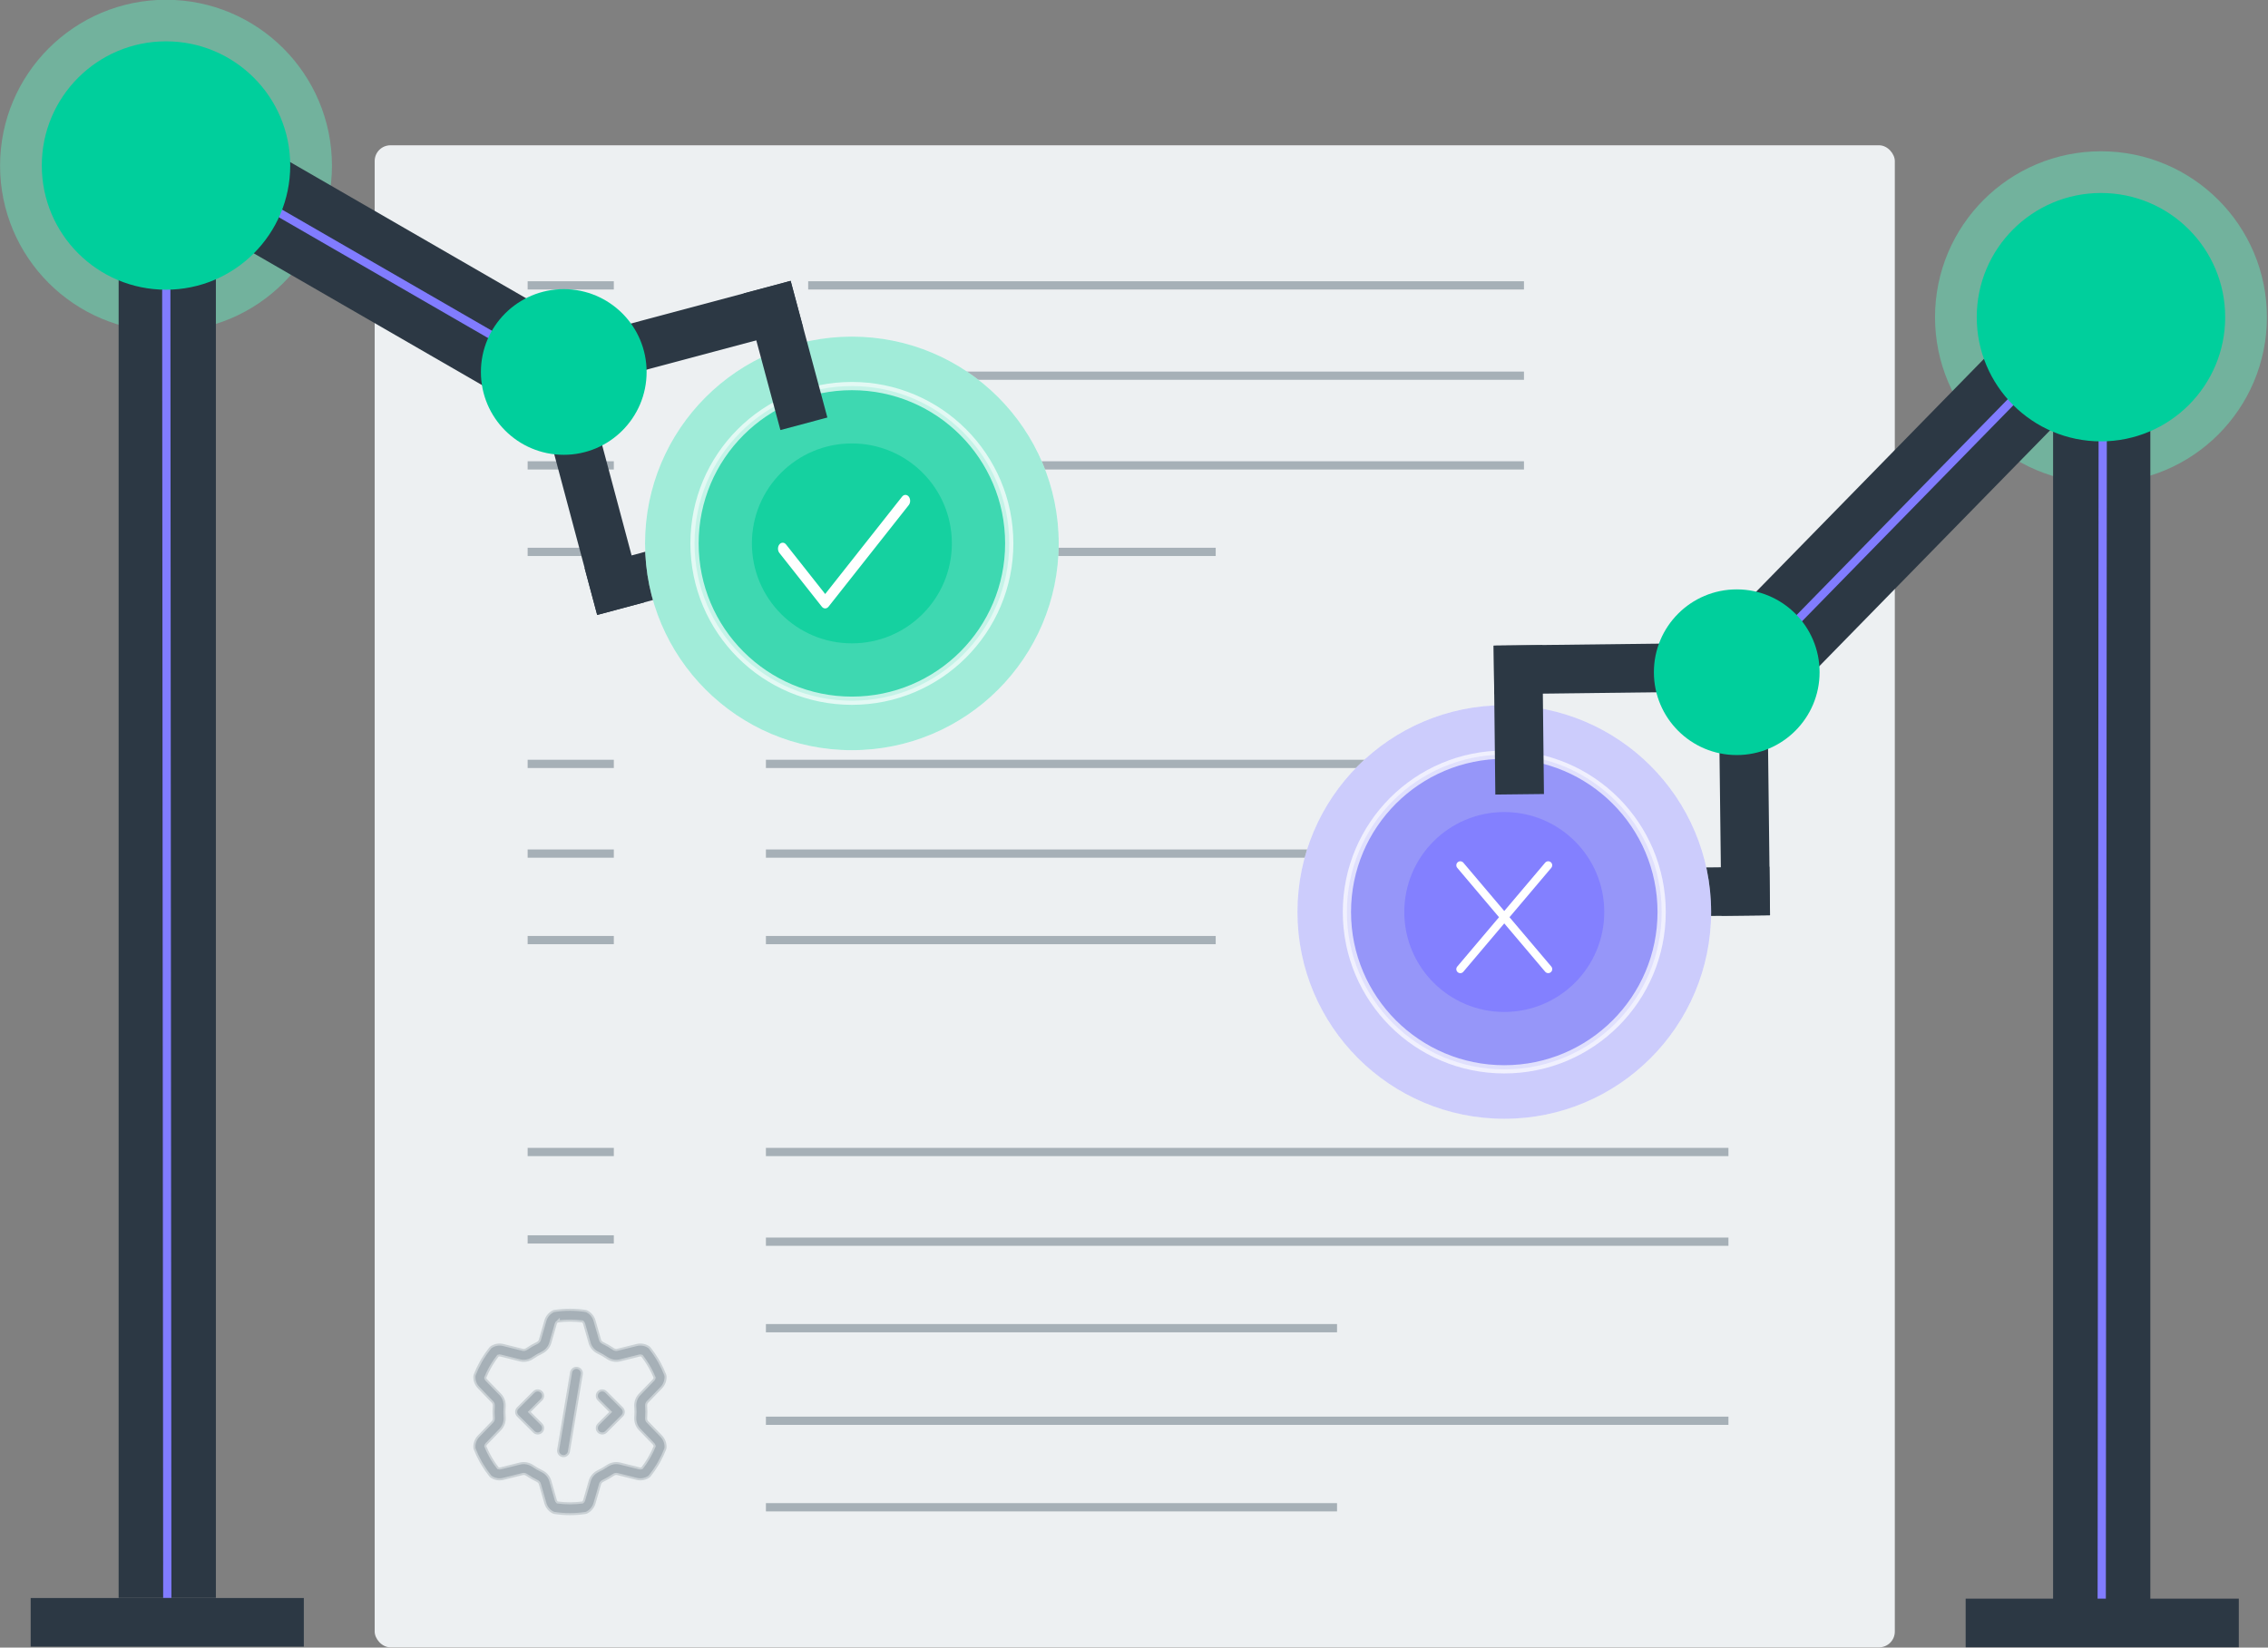 <?xml version="1.0" encoding="UTF-8"?>
<svg xmlns="http://www.w3.org/2000/svg" id="Synthetic_Monitoring" viewBox="0 0 825.747 600">
  <rect x="0" y="0" width="825.747" height="600" fill="#808080" stroke="none"/>
  <defs>
    <style>.cls-1{fill:#61707c;stroke:#edf0f2;stroke-width:1.5px;}.cls-1,.cls-2{opacity:.5;}.cls-1,.cls-2,.cls-3,.cls-4,.cls-5,.cls-6{stroke-miterlimit:10;}.cls-2{stroke:#61707c;}.cls-2,.cls-3,.cls-5,.cls-6{stroke-width:3px;}.cls-2,.cls-4{fill:none;}.cls-3,.cls-7,.cls-8{fill:#15d1a0;}.cls-3,.cls-5{opacity:.7;stroke:#fff;}.cls-7,.cls-9,.cls-4{opacity:.4;}.cls-7,.cls-9,.cls-10,.cls-11,.cls-8,.cls-12,.cls-13,.cls-14{stroke-width:0px;}.cls-9,.cls-5{fill:#8080f9;}.cls-4{isolation:isolate;stroke:#5efdc8;stroke-width:30.385px;}.cls-6{fill:#817cff;stroke:#817cff;}.cls-10{fill:#2c3844;}.cls-11{fill:#8380ff;}.cls-12{fill:#fff;}.cls-13{fill:#edf0f2;}.cls-14{fill:#00cf9c;}</style>
  </defs>
  <rect class="cls-13" x="136.416" y="52.91" width="553.459" height="547.004" rx="5.738" ry="5.738"></rect>
  <g id="right_arm">
    <circle class="cls-4" cx="764.933" cy="115.507" r="45.227"></circle>
    <rect id="Rechteck_483" class="cls-10" x="747.503" y="133.992" width="35.404" height="464.717"></rect>
    <line class="cls-6" x1="765.205" y1="585.914" x2="765.582" y2="137.422"></line>
    <rect id="Rechteck_483-2" class="cls-10" x="608.306" y="149.938" width="205.282" height="35.404" transform="translate(93.975 558.657) rotate(-45.633)"></rect>
    <rect id="Rechteck_483-3" class="cls-10" x="543.932" y="234.515" width="99.445" height="17.702" transform="translate(-2.846 7.061) rotate(-.68)"></rect>
    <rect id="Rechteck_483-4" class="cls-10" x="626.156" y="233.946" width="17.702" height="99.445" transform="translate(-3.321 7.554) rotate(-.68)"></rect>
    <rect id="Rechteck_483-5" class="cls-10" x="590.056" y="315.929" width="54.238" height="17.703" transform="translate(-3.454 6.649) rotate(-.616)"></rect>
    <line class="cls-6" x1="640.528" y1="240.008" x2="791.47" y2="85.694"></line>
    <circle class="cls-14" cx="632.323" cy="244.803" r="30.166"></circle>
    <circle class="cls-14" cx="764.933" cy="115.507" r="45.227"></circle>
    <rect id="Rechteck_483-6" class="cls-10" x="715.671" y="582.176" width="99.445" height="17.702"></rect>
  </g>
  <line class="cls-2" x1="554.857" y1="103.925" x2="294.25" y2="103.925"></line>
  <line class="cls-2" x1="554.857" y1="136.817" x2="278.858" y2="136.817"></line>
  <line class="cls-2" x1="554.857" y1="169.481" x2="278.858" y2="169.481"></line>
  <line class="cls-2" x1="442.622" y1="200.982" x2="278.858" y2="200.982"></line>
  <line class="cls-2" x1="554.857" y1="278.187" x2="278.858" y2="278.187"></line>
  <line class="cls-2" x1="554.857" y1="310.851" x2="278.858" y2="310.851"></line>
  <line class="cls-2" x1="442.622" y1="342.351" x2="278.858" y2="342.351"></line>
  <line class="cls-2" x1="629.302" y1="419.521" x2="278.857" y2="419.521"></line>
  <line class="cls-2" x1="223.486" y1="419.521" x2="192.105" y2="419.521"></line>
  <line class="cls-2" x1="223.486" y1="278.187" x2="192.105" y2="278.187"></line>
  <line class="cls-2" x1="223.486" y1="200.982" x2="192.105" y2="200.982"></line>
  <line class="cls-2" x1="223.486" y1="103.925" x2="192.105" y2="103.925"></line>
  <line class="cls-2" x1="223.486" y1="169.481" x2="192.105" y2="169.481"></line>
  <line class="cls-2" x1="223.486" y1="310.851" x2="192.105" y2="310.851"></line>
  <line class="cls-2" x1="223.486" y1="342.351" x2="192.105" y2="342.351"></line>
  <line class="cls-2" x1="223.486" y1="451.36" x2="192.105" y2="451.36"></line>
  <line class="cls-2" x1="629.302" y1="452.186" x2="278.857" y2="452.186"></line>
  <line class="cls-2" x1="486.794" y1="483.686" x2="278.857" y2="483.686"></line>
  <line class="cls-2" x1="629.302" y1="517.399" x2="278.857" y2="517.399"></line>
  <line class="cls-2" x1="486.794" y1="548.9" x2="278.857" y2="548.9"></line>
  <g id="left_arm">
    <circle class="cls-4" cx="60.441" cy="60.334" r="45.227"></circle>
    <rect id="Rechteck_483-7" class="cls-10" x="192.385" y="114.809" width="99.445" height="17.702" transform="translate(-23.709 66.659) rotate(-14.953)"></rect>
    <rect id="Rechteck_483-8" class="cls-10" x="204.294" y="123.893" width="17.702" height="99.445" transform="translate(-37.58 60.877) rotate(-14.953)"></rect>
    <rect id="Rechteck_483-9" class="cls-10" x="214.261" y="199.877" width="51.501" height="17.703" transform="translate(-45.879 69.302) rotate(-15.014)"></rect>
    <rect id="Rechteck_483-10" class="cls-10" x="126.554" y="14.672" width="35.404" height="174.174" transform="translate(-15.998 175.809) rotate(-60)"></rect>
    <rect id="Rechteck_483-11" class="cls-10" x="43.195" y="73.546" width="35.404" height="508.352"></rect>
    <line class="cls-6" x1="60.908" y1="581.948" x2="60.52" y2="77.298"></line>
    <line class="cls-6" x1="213.942" y1="142.296" x2="95.315" y2="73.807"></line>
    <circle class="cls-14" cx="60.441" cy="60.276" r="45.227"></circle>
    <circle class="cls-14" cx="205.256" cy="135.464" r="30.166"></circle>
    <rect id="Rechteck_483-12" class="cls-10" x="11.175" y="581.948" width="99.445" height="17.702"></rect>
  </g>
  <circle class="cls-12" cx="547.687" cy="332.123" r="75.304"></circle>
  <circle class="cls-12" cx="547.687" cy="332.123" r="61.156"></circle>
  <circle class="cls-9" cx="547.687" cy="332.123" r="75.304"></circle>
  <circle class="cls-5" cx="547.687" cy="332.123" r="57.294"></circle>
  <circle class="cls-11" cx="547.687" cy="332.123" r="36.402"></circle>
  <path class="cls-12" d="M564.796,316.041c.518-.609.446-1.528-.173-2.046s-1.528-.446-2.055.173l-14.886,17.596-14.895-17.596c-.518-.609-1.437-.691-2.046-.173-.609.518-.691,1.437-.173,2.046l15.204,17.978-15.204,17.978c-.518.609-.446,1.528.173,2.055.618.527,1.528.446,2.046-.173l14.895-17.605,14.895,17.596c.518.609,1.437.691,2.055.173s.691-1.437.173-2.055l-15.213-17.969,15.204-17.978Z"></path>
  <circle class="cls-12" cx="310.158" cy="197.888" r="75.304"></circle>
  <circle class="cls-12" cx="310.158" cy="197.888" r="61.156"></circle>
  <circle class="cls-7" cx="310.158" cy="197.888" r="75.304"></circle>
  <circle class="cls-3" cx="310.158" cy="197.888" r="57.294"></circle>
  <circle class="cls-8" cx="310.158" cy="197.888" r="36.402"></circle>
  <path class="cls-12" d="M330.87,180.858c.666.844.666,2.231,0,3.075l-29.219,37.004c-.666.844-1.762.844-2.428,0l-15.469-19.59c-.666-.844-.666-2.231,0-3.075s1.762-.844,2.428,0l14.255,18.053,28.005-35.467c.666-.844,1.762-.844,2.428,0h0Z"></path>
  <rect id="Rechteck_483-13" class="cls-10" x="544.13" y="235.05" width="17.702" height="54.207" transform="translate(-2.863 6.126) rotate(-.633)"></rect>
  <polygon id="Rechteck_483-14" class="cls-10" points="270.764 106.848 287.863 102.279 301.235 152.045 284.137 156.613 270.764 106.848"></polygon>
  <path class="cls-1" d="M203.068,481.595c-.162.147-.279.338-.352.558l-2.011,7.003c-.514,1.776-1.791,3.098-3.303,3.832-1.116.528-2.173,1.145-3.186,1.835-1.38.954-3.186,1.395-4.977.954l-7.077-1.762c-.22-.059-.441-.044-.646.029-.793,1.013-1.527,2.085-2.202,3.201l-.617,1.072c-.617,1.101-1.16,2.246-1.644,3.436.044.22.147.426.308.587l5.08,5.241c1.277,1.321,1.791,3.098,1.659,4.772-.044.602-.073,1.219-.073,1.835s.029,1.233.073,1.835c.132,1.674-.382,3.45-1.659,4.772l-5.065,5.256c-.162.162-.264.367-.308.587.484,1.175,1.028,2.32,1.644,3.436l.617,1.072c.675,1.116,1.409,2.173,2.202,3.201.205.073.426.073.646.029l7.077-1.762c1.791-.441,3.582,0,4.977.954,1.013.69,2.07,1.307,3.186,1.835,1.512.719,2.804,2.055,3.303,3.832l2.011,7.003c.059.22.191.411.352.558,1.454.191,2.936.294,4.449.294s2.995-.103,4.449-.294c.162-.147.279-.338.352-.558l2.011-7.003c.514-1.776,1.791-3.098,3.303-3.832,1.116-.528,2.173-1.145,3.186-1.835,1.38-.954,3.186-1.395,4.977-.954l7.077,1.762c.22.059.441.044.646-.029.793-1.013,1.527-2.085,2.188-3.201l.617-1.072c.617-1.101,1.16-2.246,1.644-3.436-.044-.22-.147-.426-.308-.587l-5.08-5.256c-1.277-1.321-1.791-3.098-1.659-4.772.044-.602.073-1.219.073-1.835s-.029-1.233-.073-1.835c-.132-1.674.382-3.45,1.659-4.772l5.065-5.241c.162-.162.264-.367.308-.587-.484-1.175-1.028-2.32-1.644-3.421l-.631-1.087c-.675-1.116-1.395-2.173-2.188-3.201-.205-.073-.426-.073-.646-.029l-7.077,1.762c-1.791.441-3.582,0-4.977-.954-1.013-.69-2.07-1.307-3.186-1.835-1.512-.719-2.804-2.055-3.303-3.832l-1.997-7.003c-.059-.22-.191-.411-.352-.558-1.454-.191-2.936-.294-4.449-.294s-2.995.103-4.449.294h0ZM201.879,477.029c1.835-.279,3.729-.426,5.638-.426s3.803.147,5.638.426c.25.044.499.117.734.235,1.395.719,2.481,1.997,2.936,3.597l2.011,7.003c.088.323.367.661.822.881,1.336.631,2.613,1.38,3.817,2.202.411.279.852.352,1.175.264l7.077-1.762c1.6-.396,3.245-.103,4.566.749.22.132.411.308.573.514,1.042,1.307,1.997,2.672,2.863,4.111l.015.044.661,1.116.015.044c.793,1.424,1.498,2.922,2.099,4.463.088.235.147.484.162.734.073,1.586-.484,3.171-1.644,4.375l-5.065,5.241c-.235.25-.396.646-.352,1.145.059.734.088,1.468.088,2.202s-.029,1.483-.088,2.202c-.044.499.117.91.352,1.145l5.065,5.241c1.16,1.204,1.718,2.79,1.644,4.375-.015.25-.073.499-.162.734-.602,1.542-1.307,3.025-2.099,4.463l-.015.044-.646,1.116-.015.044c-.866,1.439-1.821,2.819-2.863,4.111-.162.205-.352.382-.573.514-1.321.837-2.966,1.145-4.566.749l-7.077-1.762c-.323-.088-.763-.015-1.175.264-1.204.837-2.481,1.571-3.817,2.202-.455.22-.719.558-.822.881l-2.026,7.003c-.455,1.586-1.542,2.863-2.936,3.597-.235.117-.47.205-.734.235-1.835.279-3.729.426-5.638.426s-3.803-.147-5.638-.426c-.25-.044-.499-.117-.734-.235-1.395-.719-2.481-1.997-2.936-3.597l-2.011-7.003c-.088-.323-.367-.661-.822-.881-1.336-.631-2.613-1.38-3.817-2.202-.411-.279-.852-.352-1.175-.264l-7.077,1.762c-1.6.396-3.245.103-4.566-.749-.22-.132-.411-.308-.573-.514-1.042-1.307-2.011-2.687-2.878-4.126l-.015-.044-.646-1.101-.015-.044c-.793-1.439-1.498-2.922-2.099-4.463-.088-.235-.147-.484-.162-.734-.073-1.586.484-3.171,1.644-4.375l5.065-5.241c.235-.25.396-.646.352-1.145-.059-.734-.088-1.468-.088-2.202s.029-1.483.088-2.202c.044-.499-.117-.91-.352-1.145l-5.065-5.256c-1.16-1.204-1.718-2.79-1.644-4.375.015-.25.073-.499.162-.734.602-1.542,1.307-3.025,2.099-4.463l.015-.044.646-1.116.015-.044c.866-1.424,1.835-2.79,2.878-4.096.162-.205.352-.382.573-.514,1.321-.837,2.966-1.145,4.566-.749l7.077,1.762c.323.088.763.015,1.175-.264,1.204-.837,2.481-1.571,3.817-2.202.455-.22.719-.558.822-.881l2.011-7.003c.455-1.586,1.542-2.863,2.936-3.597.235-.117.47-.205.734-.235ZM212.186,500.491l-4.698,28.189c-.22,1.277-1.424,2.144-2.701,1.938-1.277-.205-2.144-1.424-1.938-2.701l4.698-28.189c.22-1.277,1.424-2.144,2.701-1.938s2.144,1.424,1.938,2.701h0ZM197.43,509.975l-4.214,4.214,4.214,4.214c.91.91.91,2.408,0,3.318s-2.408.91-3.318,0l-5.873-5.873c-.91-.91-.91-2.408,0-3.318l5.873-5.873c.91-.91,2.408-.91,3.318,0,.91.91.91,2.408,0,3.318h0ZM220.922,506.657l5.873,5.873c.91.91.91,2.408,0,3.318l-5.873,5.873c-.91.91-2.408.91-3.318,0-.91-.91-.91-2.408,0-3.318l4.214-4.214-4.214-4.214c-.91-.91-.91-2.408,0-3.318.91-.91,2.408-.91,3.318,0Z"></path>
</svg>
